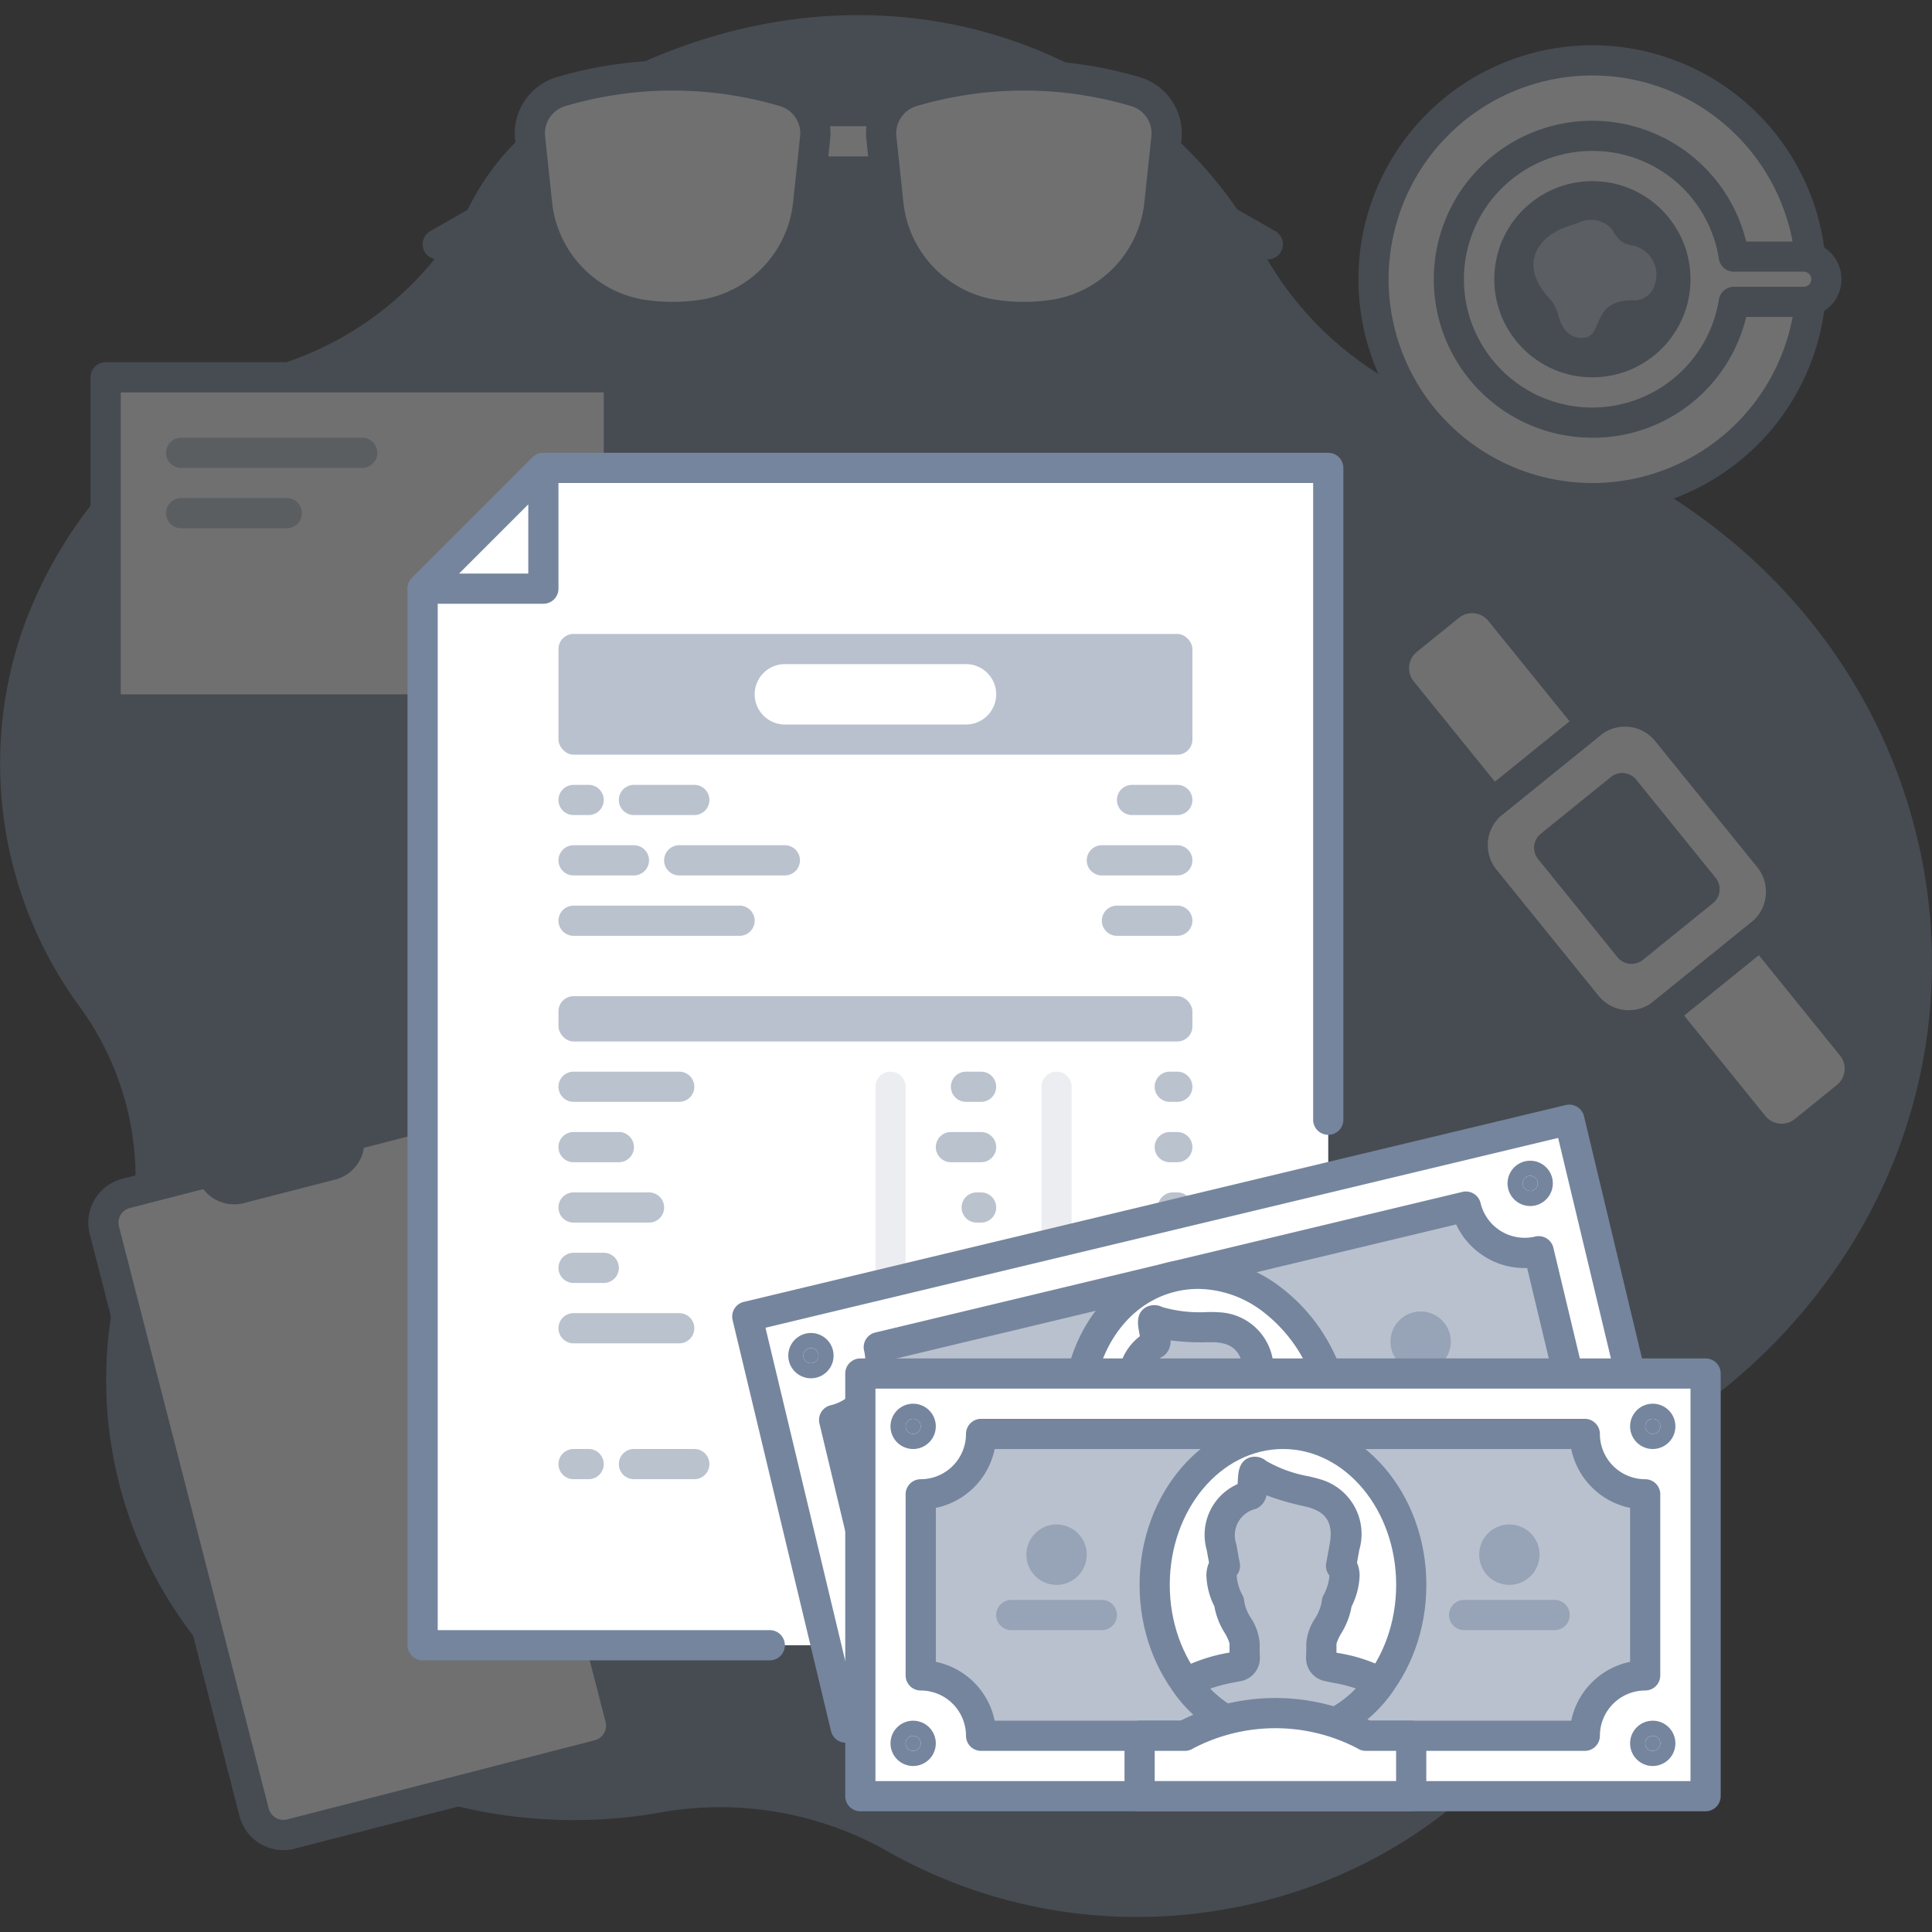 <?xml version="1.0" ?><svg data-name="013_Finance &amp; Commerce" id="_013_Finance_Commerce" viewBox="0 0 128 128" xmlns="http://www.w3.org/2000/svg"><rect x="0" y="0" width="128" height="128" fill="#333333" stroke="none"/><defs><style>.cls-1,.cls-7{opacity:0.3;}.cls-2,.cls-5,.cls-7{fill:#75859e;}.cls-3,.cls-4{fill:#fff;}.cls-4,.cls-5,.cls-6{opacity:0.5;}</style></defs><title/><g class="cls-1"><path class="cls-2" d="M79.605,126.728c13.69-1.735,24.184-11.382,27.006-23.394a19.673,19.673,0,0,1,7.115-10.932,38.156,38.156,0,0,0,8.364-9.037c10.245-15.48,6.877-36.035-7.833-47.894a40.386,40.386,0,0,0-16.218-7.893,22.206,22.206,0,0,1-14.476-11.097c-7.697-14.331-28.01-21.674-47.293-8.875a16.912,16.912,0,0,0-5.314,6.34,21.569,21.569,0,0,1-11.725,9.967A29.356,29.356,0,0,0,1.337,42.188,27.247,27.247,0,0,0,5.258,66.672,19.228,19.228,0,0,1,8.212,83.432a27.762,27.762,0,0,0,4.689,25.065c7.289,9.505,19.522,13.647,30.985,11.561A22.539,22.539,0,0,1,58.945,122.734,33.465,33.465,0,0,0,79.605,126.728Z"/><path class="cls-3" d="M13.479,75.755H34.521a2,2,0,0,1,2,2v39.824a2,2,0,0,1-2,2H13.479a2,2,0,0,1-2-2V77.755a2,2,0,0,1,2-2Z" transform="translate(-23.579 9.061) rotate(-14.429)"/><path class="cls-2" d="M18.773,122.573a3.005,3.005,0,0,1-2.906-2.253L5.944,81.752a3.005,3.005,0,0,1,2.158-3.653l20.379-5.243H28.48a3.001,3.001,0,0,1,3.653,2.158L42.057,113.582a3.005,3.005,0,0,1-2.158,3.653L19.52,122.479A2.985,2.985,0,0,1,18.773,122.573ZM29.228,74.761a.993.993,0,0,0-.249.032h-0L8.6,80.036a1.001,1.001,0,0,0-.719,1.218l9.923,38.568a1.003,1.003,0,0,0,1.218.719l20.379-5.243a1.001,1.001,0,0,0,.719-1.218L30.197,75.512A1.003,1.003,0,0,0,29.228,74.761Zm-.499-.937h0Z"/><path class="cls-2" d="M15.51,79.791a2.568,2.568,0,0,1-2.485-1.926 1.0 1,0,1,1,1.937-.498.569.569,0,0,0,.689.406l6.062-1.561a.564.564,0,0,0,.406-.687,1,1,0,1,1,1.937-.5,2.565,2.565,0,0,1-1.845,3.124L16.148,79.711A2.559,2.559,0,0,1,15.51,79.791Z"/><circle class="cls-3" cx="105.5" cy="18.5" r="14.5"/><path class="cls-2" d="M105.5,34A15.5,15.5,0,1,1,121,18.5,15.517,15.517,0,0,1,105.5,34Zm0-29A13.5,13.5,0,1,0,119,18.5,13.515,13.515,0,0,0,105.5,5Z"/><path class="cls-3" d="M119.5,17h-4.63a9.5,9.5,0,1,0,0,3H119.5a1.5,1.5,0,0,0,0-3Z"/><path class="cls-2" d="M105.5,29a10.5,10.5,0,1,1,10.189-13H119.5a2.5,2.5,0,0,1,0,5h-3.811A10.437,10.437,0,0,1,105.5,29Zm0-19a8.5,8.5,0,1,0,8.382,9.843A1.001,1.001,0,0,1,114.87,19H119.5a.5.5,0,0,0,0-1h-4.63a1.001,1.001,0,0,1-.988-.843A8.45,8.45,0,0,0,105.5,10Z"/><circle class="cls-2" cx="105.5" cy="18.5" r="6.5"/><path class="cls-4" d="M104.812,22.386c-.983,0-1.405-.776-1.614-1.648a2.834,2.834,0,0,0-.727-1.173c-1.473-1.703-1.056-3.504,1.02-4.423.394-.174.823-.269,1.22-.437a1.855,1.855,0,0,1,2.077.471c.431.697.556.902,1.291,1.076a1.966,1.966,0,0,1,1.578,2.52,1.43,1.43,0,0,1-1.305,1.13C105.234,19.779,106.379,22.386,104.812,22.386Z"/><path class="cls-3" d="M105.399,47.941l-6.501,5.26-6.011-7.43a2.389,2.389,0,0,1,.355-3.36l2.786-2.254a2.389,2.389,0,0,1,3.36.355Z"/><path class="cls-3" d="M110.169,67.131l6.501-5.26,6.011,7.43a2.389,2.389,0,0,1-.355,3.36l-2.786,2.254a2.389,2.389,0,0,1-3.36-.355Z"/><path class="cls-2" d="M113.445,53.188a.998.998,0,0,1-.778-.371L111.165,50.959a.999.999,0,0,1,.148-1.406l.929-.751a1,1,0,0,1,1.406.148l1.503,1.857a.999.999,0,0,1-.148,1.406l-.929.751A.998.998,0,0,1,113.445,53.188Z"/><path class="cls-3" d="M103.603,48.577h8.362a3.584,3.584,0,0,1,3.584,3.584V62.912a3.584,3.584,0,0,1-3.584,3.584h-8.362a3.584,3.584,0,0,1-3.584-3.584V52.161a3.584,3.584,0,0,1,3.584-3.584Z" transform="translate(-12.199 80.6) rotate(-38.975)"/><path class="cls-2" d="M104.797,52.161h5.973a1.195,1.195,0,0,1,1.195,1.195v8.362a1.195,1.195,0,0,1-1.195,1.195H104.797a1.195,1.195,0,0,1-1.195-1.195V53.355a1.195,1.195,0,0,1,1.195-1.195Z" transform="translate(-12.199 80.599) rotate(-38.974)"/><path class="cls-2" d="M107.923,68.93a4.605,4.605,0,0,1-3.572-1.701l-6.762-8.358a4.583,4.583,0,0,1,.68-6.446l6.501-5.26a4.584,4.584,0,0,1,6.446.68l6.763,8.358a4.59,4.59,0,0,1-.681,6.447h0l-6.501,5.259A4.547,4.547,0,0,1,107.923,68.93Zm-.274-20.786a2.563,2.563,0,0,0-1.621.575l-6.501,5.26a2.583,2.583,0,0,0-.383,3.634l6.762,8.358a2.585,2.585,0,0,0,3.634.383l6.501-5.259a2.588,2.588,0,0,0,.384-3.635l-6.763-8.358a2.566,2.566,0,0,0-1.737-.943A2.626,2.626,0,0,0,107.648,48.144Zm9.021,13.729h0Z"/><path class="cls-2" d="M98.898,54.201a.951.951,0,0,1-.105-.006.998.998,0,0,1-.672-.365l-6.011-7.43a3.393,3.393,0,0,1,.503-4.767l2.786-2.254a3.388,3.388,0,0,1,4.767.503l6.011,7.43a1.0 1,0,0,1-.148,1.406l-6.501,5.26A1,1,0,0,1,98.898,54.201ZM97.528,40.625a1.379,1.379,0,0,0-.872.31l-2.786,2.254a1.392,1.392,0,0,0-.206,1.954l5.382,6.652,4.946-4.002-5.382-6.652a1.379,1.379,0,0,0-.934-.508C97.627,40.628,97.578,40.625,97.528,40.625Z"/><path class="cls-2" d="M118.041,76.446a3.383,3.383,0,0,1-2.638-1.257l-6.011-7.43a.999.999,0,0,1,.148-1.406l6.501-5.259a1,1,0,0,1,1.406.148l6.011,7.43a3.388,3.388,0,0,1-.503,4.766l-2.787,2.255A3.376,3.376,0,0,1,118.041,76.446Zm-6.466-9.167,5.382,6.652a1.393,1.393,0,0,0,1.954.207l2.787-2.255a1.389,1.389,0,0,0,.206-1.953L116.521,63.278Z"/><rect class="cls-3" height="34" transform="translate(-12 60) rotate(-90)" width="22" x="13" y="19"/><path class="cls-2" d="M41,48H7a1.0 1,0,0,1-1-1V25a1.0 1,0,0,1,1-1H41a1.0 1,0,0,1,1,1V47A1.0 1,0,0,1,41,48ZM8,46H40V26H8Z"/><path class="cls-5" d="M24,31H12a1,1,0,0,1,0-2H24a1,1,0,0,1,0,2Z"/><path class="cls-5" d="M19,35H12a1,1,0,0,1,0-2h7a1,1,0,0,1,0,2Z"/><path class="cls-2" d="M83.999,17.184a.991.991,0,0,1-.495-.132l-6.814-3.894L35.903,9.179a1.0 1,0,0,1,.194-1.99l41,4a.994.994,0,0,1,.399.127l7,4a1,1,0,0,1-.497,1.868Z"/><path class="cls-2" d="M29.001,17.184a1,1,0,0,1-.497-1.868l7-4a.994.994,0,0,1,.399-.127l41-4a1.0 1,0,0,1,.194,1.99L36.31,13.158l-6.814,3.894A.991.991,0,0,1,29.001,17.184Z"/><path class="cls-3" d="M37.117,6.087v0a2.888,2.888,0,0,0-1.992,3.096l.451,4.233a8.291,8.291,0,0,0,6.709,7.387h0a13.293,13.293,0,0,0,4.554,0h0a8.292,8.292,0,0,0,6.709-7.387L54,9.183a2.888,2.888,0,0,0-1.992-3.096V6.087A26.038,26.038,0,0,0,37.117,6.087Z"/><path class="cls-3" d="M60.39,6.087v0a2.888,2.888,0,0,0-1.992,3.096l.451,4.233a8.292,8.292,0,0,0,6.709,7.387h0a13.293,13.293,0,0,0,4.554,0h0a8.291,8.291,0,0,0,6.709-7.387l.451-4.233a2.888,2.888,0,0,0-1.992-3.096V6.087A26.038,26.038,0,0,0,60.39,6.087Z"/><path class="cls-3" d="M58.441,10.363H54a1,1,0,0,1,0-2h4.441a1,1,0,0,1,0,2Z"/><path class="cls-2" d="M44.562,22a14.341,14.341,0,0,1-2.448-.211A9.326,9.326,0,0,1,34.582,13.521L34.131,9.29a3.881,3.881,0,0,1,2.7-4.161h0a26.991,26.991,0,0,1,15.462,0A3.88,3.88,0,0,1,54.994,9.29L54.543,13.522a9.326,9.326,0,0,1-7.532,8.267A14.351,14.351,0,0,1,44.562,22ZM37.403,7.045a1.883,1.883,0,0,0-1.284,2.032l.451,4.232a7.32,7.32,0,0,0,5.886,6.509,12.302,12.302,0,0,0,4.212,0,7.32,7.32,0,0,0,5.886-6.508l.451-4.233a1.883,1.883,0,0,0-1.284-2.032,25.044,25.044,0,0,0-14.319,0Z"/><path class="cls-2" d="M67.835,22a14.335,14.335,0,0,1-2.448-.211A9.326,9.326,0,0,1,57.855,13.521L57.404,9.29a3.88,3.88,0,0,1,2.701-4.161h0a26.989,26.989,0,0,1,15.461,0A3.88,3.88,0,0,1,78.267,9.29l-.451,4.231a9.328,9.328,0,0,1-7.532,8.268A14.346,14.346,0,0,1,67.835,22ZM60.676,7.045a1.883,1.883,0,0,0-1.284,2.032l.451,4.232a7.32,7.32,0,0,0,5.886,6.509,12.299,12.299,0,0,0,4.212,0,7.321,7.321,0,0,0,5.886-6.509l.451-4.231a1.884,1.884,0,0,0-1.284-2.033,25.035,25.035,0,0,0-14.319,0Z"/></g><polygon class="cls-3" points="28 109 28 39 36 31 88 31 88 109 28 109"/><path class="cls-2" d="M51,110H28a1.0 1,0,0,1-1-1V39a.999.999,0,0,1,.293-.707l8-8A1,1,0,0,1,36,30H88a1.0 1,0,0,1,1,1V74.185a1,1,0,1,1-2,0V32H36.414L29,39.414V108H51a1,1,0,0,1,0,2Z"/><polygon class="cls-3" points="28 39 36 39 36 31 28 39"/><path class="cls-2" d="M36,40H28a1.0 1,0,0,1-.707-1.707l8-8A1.0 1,0,0,1,37,31v8A1.0 1,0,0,1,36,40Zm-5.586-2H35V33.414Z"/><g class="cls-6"><path class="cls-2" d="M45,73H38a1,1,0,0,1,0-2h7a1,1,0,0,1,0,2Z"/><path class="cls-2" d="M41,77H38a1,1,0,0,1,0-2h3a1,1,0,0,1,0,2Z"/><path class="cls-2" d="M43,81H38a1,1,0,0,1,0-2h5a1,1,0,0,1,0,2Z"/><path class="cls-2" d="M40,85H38a1,1,0,0,1,0-2h2a1,1,0,0,1,0,2Z"/><path class="cls-2" d="M45,89H38a1,1,0,0,1,0-2h7a1,1,0,0,1,0,2Z"/><path class="cls-2" d="M65,73H64a1,1,0,0,1,0-2h1a1,1,0,0,1,0,2Z"/><path class="cls-2" d="M65,77H63a1,1,0,0,1,0-2h2a1,1,0,0,1,0,2Z"/><path class="cls-2" d="M65,81h-.291a1,1,0,0,1,0-2H65a1,1,0,0,1,0,2Z"/><path class="cls-2" d="M78,73h-.5a1,1,0,0,1,0-2H78a1,1,0,0,1,0,2Z"/><path class="cls-2" d="M78,77h-.5a1,1,0,0,1,0-2H78a1,1,0,0,1,0,2Z"/><path class="cls-2" d="M78,81h-.291a1,1,0,0,1,0-2H78a1,1,0,0,1,0,2Z"/><path class="cls-2" d="M65,85h-.291a1,1,0,0,1,0-2H65a1,1,0,0,1,0,2Z"/><path class="cls-2" d="M78,85h-.291a1,1,0,0,1,0-2H78a1,1,0,0,1,0,2Z"/><path class="cls-2" d="M65,89h-.291a1,1,0,0,1,0-2H65a1,1,0,0,1,0,2Z"/><path class="cls-2" d="M78,89h-.291a1,1,0,0,1,0-2H78a1,1,0,0,1,0,2Z"/><path class="cls-7" d="M59,90a1.0 1,0,0,1-1-1V72a1,1,0,0,1,2,0V89A1.0 1,0,0,1,59,90Z"/><path class="cls-7" d="M70,90a1.0 1,0,0,1-1-1V72a1,1,0,0,1,2,0V89A1.0 1,0,0,1,70,90Z"/></g><g class="cls-6"><path class="cls-2" d="M39,54H38a1,1,0,0,1,0-2h1a1,1,0,0,1,0,2Z"/><path class="cls-2" d="M46,54H42a1,1,0,0,1,0-2h4a1,1,0,0,1,0,2Z"/><path class="cls-2" d="M42,58H38a1,1,0,0,1,0-2h4a1,1,0,0,1,0,2Z"/><path class="cls-2" d="M78,58H73a1,1,0,0,1,0-2h5a1,1,0,0,1,0,2Z"/><path class="cls-2" d="M78,54H75a1,1,0,0,1,0-2h3a1,1,0,0,1,0,2Z"/><path class="cls-2" d="M78,62H74a1,1,0,0,1,0-2h4a1,1,0,0,1,0,2Z"/><path class="cls-2" d="M52,58H45a1,1,0,0,1,0-2h7a1,1,0,0,1,0,2Z"/><path class="cls-2" d="M49,62H38a1,1,0,0,1,0-2H49a1,1,0,0,1,0,2Z"/></g><g class="cls-6"><path class="cls-2" d="M39,98H38a1,1,0,0,1,0-2h1a1,1,0,0,1,0,2Z"/><path class="cls-2" d="M46,98H42a1,1,0,0,1,0-2h4a1,1,0,0,1,0,2Z"/><path class="cls-2" d="M78,98H75a1,1,0,0,1,0-2h3a1,1,0,0,1,0,2Z"/></g><rect class="cls-5" height="8" rx="1" width="42" x="37" y="42"/><rect class="cls-5" height="3" rx="1" width="42" x="37" y="66"/><path class="cls-3" d="M52,48H64a2,2,0,0,0,2-2h0a2,2,0,0,0-2-2H52a2,2,0,0,0-2,2h0A2,2,0,0,0,52,48Z"/><rect class="cls-3" height="28" transform="matrix(0.973, -0.233, 0.233, 0.973, -19.767, 21.226)" width="56" x="52" y="80.321"/><path class="cls-5" d="M101.776,99.388l-38.898,9.315a4,4,0,0,0-4.822-2.958l-2.795-11.668a4,4,0,0,0,2.958-4.822l38.898-9.315a4,4,0,0,0,4.822,2.958l2.794,11.668A4,4,0,0,0,101.776,99.388Z"/><path class="cls-2" d="M56.03,115.457a1.0 1,0,0,1-.973-.768L48.537,87.459a1,1,0,0,1,.74-1.205l54.46-13.042a1,1,0,0,1,1.206.74l6.521,27.23a1,1,0,0,1-.74,1.205l-54.46,13.042A.995.995,0,0,1,56.03,115.457ZM50.715,87.966,56.77,113.252l52.515-12.576-6.055-25.286Z"/><path class="cls-2" d="M62.878,109.703a1.001,1.001,0,0,1-.972-.767,3.006,3.006,0,0,0-3.617-2.22,1,1,0,0,1-1.205-.74L54.29,94.309a1,1,0,0,1,.74-1.205,3,3,0,0,0,2.219-3.615 1.0 1,0,0,1,.74-1.206L96.886,78.967a1.001,1.001,0,0,1,1.206.739,3.002,3.002,0,0,0,3.616,2.219,1,1,0,0,1,1.206.74L105.708,94.334a1,1,0,0,1-.74,1.205A3.002,3.002,0,0,0,102.749,99.154a1.0 1,0,0,1-.74,1.206l-38.897,9.315A1.012,1.012,0,0,1,62.878,109.703Zm-3.891-5.069a5.019,5.019,0,0,1,4.534,2.888L100.668,98.625a5.015,5.015,0,0,1,2.884-4.7l-2.375-9.919a4.901,4.901,0,0,1-2.784-.736,4.966,4.966,0,0,1-1.918-2.147L59.329,90.018a5.015,5.015,0,0,1-2.884,4.7l2.375,9.919Q58.904,104.634,58.987,104.634Z"/><path class="cls-3" d="M88.266,92.34c1.286,5.371-1.372,10.611-5.937,11.705s-9.309-2.374-10.595-7.745,1.372-10.611,5.937-11.705S86.979,86.969,88.266,92.34Z"/><path class="cls-2" d="M80.635,105.245c-4.44,0-8.64-3.558-9.875-8.712-1.413-5.898,1.583-11.69,6.677-12.911a8.85,8.85,0,0,1,7.351,1.613,11.889,11.889,0,0,1,4.45,6.872c1.412,5.898-1.583,11.689-6.677,12.91A8.277,8.277,0,0,1,80.635,105.245ZM79.38,85.393a6.305,6.305,0,0,0-1.477.175c-4.022.963-6.354,5.674-5.197,10.499,1.156,4.826,5.368,7.973,9.39,7.006,4.021-.963,6.353-5.674,5.197-10.5a9.882,9.882,0,0,0-3.686-5.722A7.165,7.165,0,0,0,79.38,85.393Z"/><path class="cls-2" d="M54.213,89.698a.5.5,0,1,1-.603-.37A.5.5,0,0,1,54.213,89.698Z"/><path class="cls-2" d="M53.724,91.315a1.504,1.504,0,0,1-1.456-1.151,1.5,1.5,0,1,1,1.809,1.109A1.553,1.553,0,0,1,53.724,91.315Zm-.484-1.384a.502.502,0,0,0,.6.37.508.508,0,0,0,.313-.227.5.5,0,0,0,.06-.377h0a.5.5,0,1,0-.973.232h0v.001h0Z"/><path class="cls-2" d="M59.104,110.123a.5.5,0,1,1-.603-.37A.5.5,0,0,1,59.104,110.123Z"/><path class="cls-2" d="M58.615,111.74a1.501,1.501,0,0,1-.347-2.96,1.505,1.505,0,0,1,1.809,1.109l0.0.002a1.503,1.503,0,0,1-1.462,1.849Zm.489-1.617-.972.233a.5.5,0,1,0,.972-.233Zm-.487-.384a.513.513,0,0,0-.116.014.5.5,0,0,0-.369.602l.972-.231h0a.502.502,0,0,0-.487-.384Z"/><path class="cls-2" d="M101.865,78.286a.5.5,0,1,1-.603-.37A.5.5,0,0,1,101.865,78.286Z"/><path class="cls-2" d="M101.379,79.902a1.5,1.5,0,1,1,1.459-1.85l0.0.002a1.503,1.503,0,0,1-1.109,1.807A1.486,1.486,0,0,1,101.379,79.902Zm.486-1.616-.972.233a.501.501,0,0,0,.599.37.508.508,0,0,0,.313-.227A.5.5,0,0,0,101.865,78.286Zm-.486-.384a.532.532,0,0,0-.117.014.5.5,0,0,0-.369.602l.972-.231h0A.5.5,0,0,0,101.379,77.902Z"/><path class="cls-2" d="M106.757,98.711a.5.5,0,1,1-.603-.37A.5.5,0,0,1,106.757,98.711Z"/><path class="cls-2" d="M106.268,100.328a1.501,1.501,0,0,1-.347-2.96,1.5,1.5,0,1,1,.347,2.96Zm.002-2.001a.513.513,0,0,0-.116.014.5.5,0,0,0,.23.974.508.508,0,0,0,.313-.227.501.501,0,0,0-.428-.761Z"/><path class="cls-5" d="M84.685,98.859l-.493.014a.555.555,0,0,1-.602-.43c-.057-.295-.131-.604-.209-.926-.177-.739.555-1.856.358-2.907a4.103,4.103,0,0,0,.088-1.816.866.866,0,0,0-.379-.595c-.016-.405-.048-.83-.068-1.27a2.794,2.794,0,0,0-2.707-2.988c-.615-.054-3.071.127-4.144-.465-.388-.214.222,1.37-.037,1.562a2.761,2.761,0,0,0-1.038,3.79c.181.402.345.795.515,1.163a.866.866,0,0,0-.068.702,4.103,4.103,0,0,0,.901,1.579c.3,1.026,1.446,1.638,1.636,2.429.076.323.15.632.233.921a.554.554,0,0,1-.342.656l-.501.224a10.122,10.122,0,0,0-2.583,1.645,8.175,8.175,0,0,0,6.214,2.052,7.968,7.968,0,0,0,.86-.151l.012-.002h0c.021-.005.041-.013.061-.019a7.973,7.973,0,0,0,.786-.24,8.18,8.18,0,0,0,4.619-4.666A9.6,9.6,0,0,0,84.685,98.859Z"/><path class="cls-2" d="M80.626,105.245a9.315,9.315,0,0,1-6.033-2.337,1,1,0,0,1-.016-1.509,11.176,11.176,0,0,1,2.836-1.809l.188-.085c-.047-.186-.093-.379-.14-.576a2.865,2.865,0,0,0-.494-.629,4.841,4.841,0,0,1-1.056-1.532,4.904,4.904,0,0,1-.986-1.843,2.119,2.119,0,0,1-.036-.892q-.058-.132-.117-.267l-.233-.529a3.677,3.677,0,0,1,.982-4.709c-.012-.063-.025-.13-.037-.194-.108-.588-.23-1.255.364-1.682a1.167,1.167,0,0,1,1.162-.053,8.974,8.974,0,0,0,2.974.328c.338-.006.612.001.773.016a3.767,3.767,0,0,1,3.619,3.938l.032.58c.006.097.011.192.017.288a2.098,2.098,0,0,1,.372.811,4.895,4.895,0,0,1-.044,2.09,5.041,5.041,0,0,1-.248,1.884,3.225,3.225,0,0,0-.153.753c.048.194.094.387.136.576l.146-.005a10.61,10.61,0,0,1,3.414.293,1,1,0,0,1,.67,1.351,9.137,9.137,0,0,1-5.194,5.22,8.966,8.966,0,0,1-.892.273c-.017.004-.044.012-.075.019l0.0.002a8.948,8.948,0,0,1-.978.174A8.464,8.464,0,0,1,80.626,105.245Zm-3.716-3.112a6.865,6.865,0,0,0,4.432,1.072,7.003,7.003,0,0,0,.741-.131c.011-.003.021-.005.033-.007.273-.072.499-.143.72-.223a6.87,6.87,0,0,0,3.466-2.974,9.616,9.616,0,0,0-1.55-.015l-.038.002-.493.015a1.565,1.565,0,0,1-1.614-1.24c-.054-.281-.124-.574-.199-.879a3.482,3.482,0,0,1,.168-1.745,3.072,3.072,0,0,0,.178-1.214,1.003,1.003,0,0,1,.011-.421,3.187,3.187,0,0,0,.087-1.347c-.004-.016-.004-.022-.001-.024a.998.998,0,0,1-.404-.764c-.009-.214-.022-.434-.035-.658l-.033-.605c-.077-1.675-1-1.97-1.795-2.039-.124-.01-.335-.007-.597-.008a15.728,15.728,0,0,1-2.434-.124,1.201,1.201,0,0,1-.469,1.037,1.792,1.792,0,0,0-.72,2.574l.244.552c.09.207.178.409.268.605a1.001,1.001,0,0,1-.007.852,3.165,3.165,0,0,0,.691,1.197,1.007,1.007,0,0,1,.2.369,2.858,2.858,0,0,0,.684.96,3.548,3.548,0,0,1,.965,1.518c.073.31.142.604.221.877a1.56,1.56,0,0,1-.913,1.854l-.482.216A10.125,10.125,0,0,0,76.911,102.133Zm1.007-2.768-.012.005Zm6.768-.507h0Zm-.538-.983-.025.001.028-.001Zm-1.201-4.81h0Z"/><path class="cls-3" d="M90.591,102.067l-2.924.7a12.706,12.706,0,0,0-11.656,2.792l-2.919.699.932,3.89,17.499-4.191Z"/><path class="cls-2" d="M74.024,111.147a1.0 1,0,0,1-.973-.768l-.932-3.891a1,1,0,0,1,.74-1.205l2.637-.631a13.884,13.884,0,0,1,12.22-2.927l2.642-.633a1.005,1.005,0,0,1,1.206.739l.932,3.89a1.001,1.001,0,0,1-.74,1.206l-17.499,4.191A.992.992,0,0,1,74.024,111.147Zm.274-4.15.466,1.945,15.553-3.726-.466-1.945-1.951.468a1.004,1.004,0,0,1-.578-.034,11.747,11.747,0,0,0-10.579,2.534 1.0 1,0,0,1-.5.292Z"/><g class="cls-6"><path class="cls-2" d="M64.942,97.87a2.001,2.001,0,1,1,1.949-2.467l0.0.001a2.003,2.003,0,0,1-1.479,2.41A2.035,2.035,0,0,1,64.942,97.87Z"/><line class="cls-3" x1="68.795" x2="62.96" y1="99.06" y2="100.457"/><path class="cls-2" d="M62.959,101.457a1,1,0,0,1-.232-1.973l5.835-1.397a1,1,0,0,1,.466,1.945l-5.835,1.397A1.013,1.013,0,0,1,62.959,101.457Z"/></g><g class="cls-6"><path class="cls-2" d="M94.123,90.883a1.997,1.997,0,1,1,.465-.055A2.004,2.004,0,0,1,94.123,90.883Zm-.002-2.002 0.0.001Z"/><line class="cls-3" x1="97.97" x2="92.135" y1="92.073" y2="93.47"/><path class="cls-2" d="M92.134,94.471a1,1,0,0,1-.232-1.973l5.835-1.397a1,1,0,0,1,.466,1.945l-5.835,1.397A1.013,1.013,0,0,1,92.134,94.471Z"/></g><rect class="cls-3" height="28" width="56" x="57" y="91.001"/><path class="cls-5" d="M104.998,115H65a4,4,0,0,0-4-4V99.002a4,4,0,0,0,4-4h39.997a4,4,0,0,0,4,4v11.998A4,4,0,0,0,104.998,115Z"/><path class="cls-2" d="M113,120.001H57a1.0 1,0,0,1-1-1v-28a1.0 1,0,0,1,1-1h56a1.0 1,0,0,1,1,1v28A1.0 1,0,0,1,113,120.001Zm-55-2h54v-26H58Z"/><path class="cls-2" d="M104.998,116H65a1.0 1,0,0,1-1-1,3.003,3.003,0,0,0-3-3,1.0 1,0,0,1-1-1V99.002a1.0 1,0,0,1,1-1,3.003,3.003,0,0,0,3-3,1.0 1,0,0,1,1-1h39.997a1.0 1,0,0,1,1,1,3.003,3.003,0,0,0,3,3,1.0 1,0,0,1,1,1V111a1.0 1,0,0,1-1,1,3.003,3.003,0,0,0-3,3A1.0 1,0,0,1,104.998,116ZM65.9,114h38.198a5.015,5.015,0,0,1,3.899-3.899V99.901a5.015,5.015,0,0,1-3.899-3.899H65.9a5.015,5.015,0,0,1-3.899,3.899v10.199A5.015,5.015,0,0,1,65.9,114Z"/><ellipse class="cls-3" cx="85" cy="105" rx="8.5" ry="10"/><path class="cls-2" d="M85,116c-5.238,0-9.5-4.935-9.5-11S79.762,94,85,94s9.5,4.935,9.5,11S90.238,116,85,116Zm0-20c-4.136,0-7.5,4.037-7.5,9s3.364,9,7.5,9,7.5-4.037,7.5-9S89.136,96,85,96Z"/><circle class="cls-2" cx="60.499" cy="94.5" r="0.5"/><path class="cls-2" d="M60.499,96a1.5,1.5,0,1,1,1.5-1.5A1.502,1.502,0,0,1,60.499,96Zm0-2a.5.5,0,1,0,.5.5A.501.501,0,0,0,60.499,94Z"/><circle class="cls-2" cx="60.499" cy="115.502" r="0.5"/><path class="cls-2" d="M60.499,117.002a1.5,1.5,0,1,1,1.5-1.5A1.502,1.502,0,0,1,60.499,117.002Zm0-2a.5.5,0,1,0,.5.5A.501.501,0,0,0,60.499,115.002Z"/><circle class="cls-2" cx="109.499" cy="94.5" r="0.5"/><path class="cls-2" d="M109.499,96a1.5,1.5,0,1,1,1.5-1.5A1.502,1.502,0,0,1,109.499,96Zm0-2a.5.5,0,1,0,.5.5A.501.501,0,0,0,109.499,94Z"/><circle class="cls-2" cx="109.499" cy="115.502" r="0.5"/><path class="cls-2" d="M109.499,117.002a1.5,1.5,0,1,1,1.5-1.5A1.502,1.502,0,0,1,109.499,117.002Zm0-2a.5.5,0,1,0,.5.5A.501.501,0,0,0,109.499,115.002Z"/><path class="cls-5" d="M88.5,110.505l-.483-.101a.555.555,0,0,1-.486-.558c.014-.3.014-.618.012-.95,0-.76.972-1.676,1.025-2.743a4.103,4.103,0,0,0,.508-1.746.866.866,0,0,0-.23-.667c.079-.397.147-.818.23-1.251a2.794,2.794,0,0,0-1.936-3.537c-.586-.196-3.017-.592-3.922-1.418-.328-.299-.103,1.384-.4,1.51a2.762,2.762,0,0,0-1.892,3.444c.083.433.15.853.23,1.251a.866.866,0,0,0-.23.667,4.103,4.103,0,0,0,.508,1.746c.053,1.067,1.025,1.93,1.025,2.743-.002.331-.002.65.012.95a.555.555,0,0,1-.486.558l-.539.101a10.12,10.12,0,0,0-2.895.998,8.175,8.175,0,0,0,5.565,3.442,7.951,7.951,0,0,0,.871.054l.012.001h0c.022,0,.043-.004.064-.004a7.961,7.961,0,0,0,.821-.051,8.18,8.18,0,0,0,5.579-3.462A9.602,9.602,0,0,0,88.5,110.505Z"/><path class="cls-2" d="M84.988,115.999a8.844,8.844,0,0,1-.983-.06,9.138,9.138,0,0,1-6.262-3.848 1.0 1,0,0,1,.336-1.471,11.184,11.184,0,0,1,3.179-1.098l.203-.038c-.002-.192-.002-.391-.001-.594a2.853,2.853,0,0,0-.334-.727,4.86,4.86,0,0,1-.669-1.734,4.903,4.903,0,0,1-.53-2.023,2.09,2.09,0,0,1,.173-.874c-.018-.099-.036-.198-.054-.299l-.102-.559a3.678,3.678,0,0,1,2.052-4.35c.003-.065.006-.133.01-.198.032-.597.069-1.273.746-1.55a1.159,1.159,0,0,1,1.141.218A8.647,8.647,0,0,0,86.71,97.81c.329.078.594.144.747.195a3.766,3.766,0,0,1,2.602,4.673l-.101.557c-.018.101-.036.2-.054.299a2.09,2.09,0,0,1,.173.874,4.895,4.895,0,0,1-.53,2.022,5.037,5.037,0,0,1-.679,1.774,3.207,3.207,0,0,0-.324.697c.001.199.001.397-.001.592l.144.03a10.633,10.633,0,0,1,3.25,1.078 1.0 1,0,0,1,.338,1.469,9.134,9.134,0,0,1-6.267,3.867,8.63,8.63,0,0,1-.935.059h-.084Zm-4.812-4.12a6.866,6.866,0,0,0,4.061,2.073c.251.028.506.027.784.048.29-.006.523-.022.753-.049a6.867,6.867,0,0,0,4.062-2.084,9.452,9.452,0,0,0-1.502-.375c-.013-.002-.026-.005-.04-.008l-.483-.102a1.546,1.546,0,0,1-1.279-1.581c.014-.287.013-.588.011-.9a3.48,3.48,0,0,1,.57-1.658,3.085,3.085,0,0,0,.457-1.14.998.998,0,0,1,.108-.405,3.204,3.204,0,0,0,.398-1.291c-0-.016.001-.023.005-.023a1.002,1.002,0,0,1-.215-.839c.043-.214.082-.435.122-.66l.106-.582c.315-1.646-.514-2.148-1.271-2.401-.117-.039-.323-.086-.577-.146a17.249,17.249,0,0,1-2.339-.688,1.203,1.203,0,0,1-.7.899,1.792,1.792,0,0,0-1.298,2.335l.106.583c.04.226.079.446.122.66a1.0 1,0,0,1-.205.826,3.164,3.164,0,0,0,.393,1.327.994.994,0,0,1,.108.405,2.862,2.862,0,0,0,.441,1.091,3.547,3.547,0,0,1,.585,1.702c-.001.318-.002.62.011.903a1.558,1.558,0,0,1-1.322,1.591l-.517.098A10.102,10.102,0,0,0,80.176,111.879Zm1.624-2.457-.014.002Zm6.379-.004.03.006A.294.294,0,0,0,88.18,109.418Zm-.022-4.953h0Zm-5.73-6.341-.004.002Z"/><path class="cls-3" d="M93.496,115h-3.006a12.707,12.707,0,0,0-11.986,0h-3.001v4h17.993Z"/><path class="cls-2" d="M93.496,120H75.502a1.0 1,0,0,1-1-1v-4a1.0 1,0,0,1,1-1h2.711a13.89,13.89,0,0,1,12.565,0h2.717a1.0 1,0,0,1,1,1v4A1.0 1,0,0,1,93.496,120Zm-16.993-2H92.496v-2H90.489a1.005,1.005,0,0,1-.554-.167,11.748,11.748,0,0,0-10.878,0,1.005,1.005,0,0,1-.554.167h-2.001Z"/><g class="cls-6"><path class="cls-2" d="M70,105.001a2,2,0,1,1,2-2A2.002,2.002,0,0,1,70,105.001ZM70,103v0Z"/><path class="cls-2" d="M73,108H67a1,1,0,0,1,0-2h6a1,1,0,0,1,0,2Z"/></g><g class="cls-6"><path class="cls-2" d="M100,105.001a2,2,0,1,1,2-2A2.002,2.002,0,0,1,100,105.001ZM100,103v0Z"/><path class="cls-2" d="M103,108H97a1,1,0,0,1,0-2h6a1,1,0,0,1,0,2Z"/></g></svg>